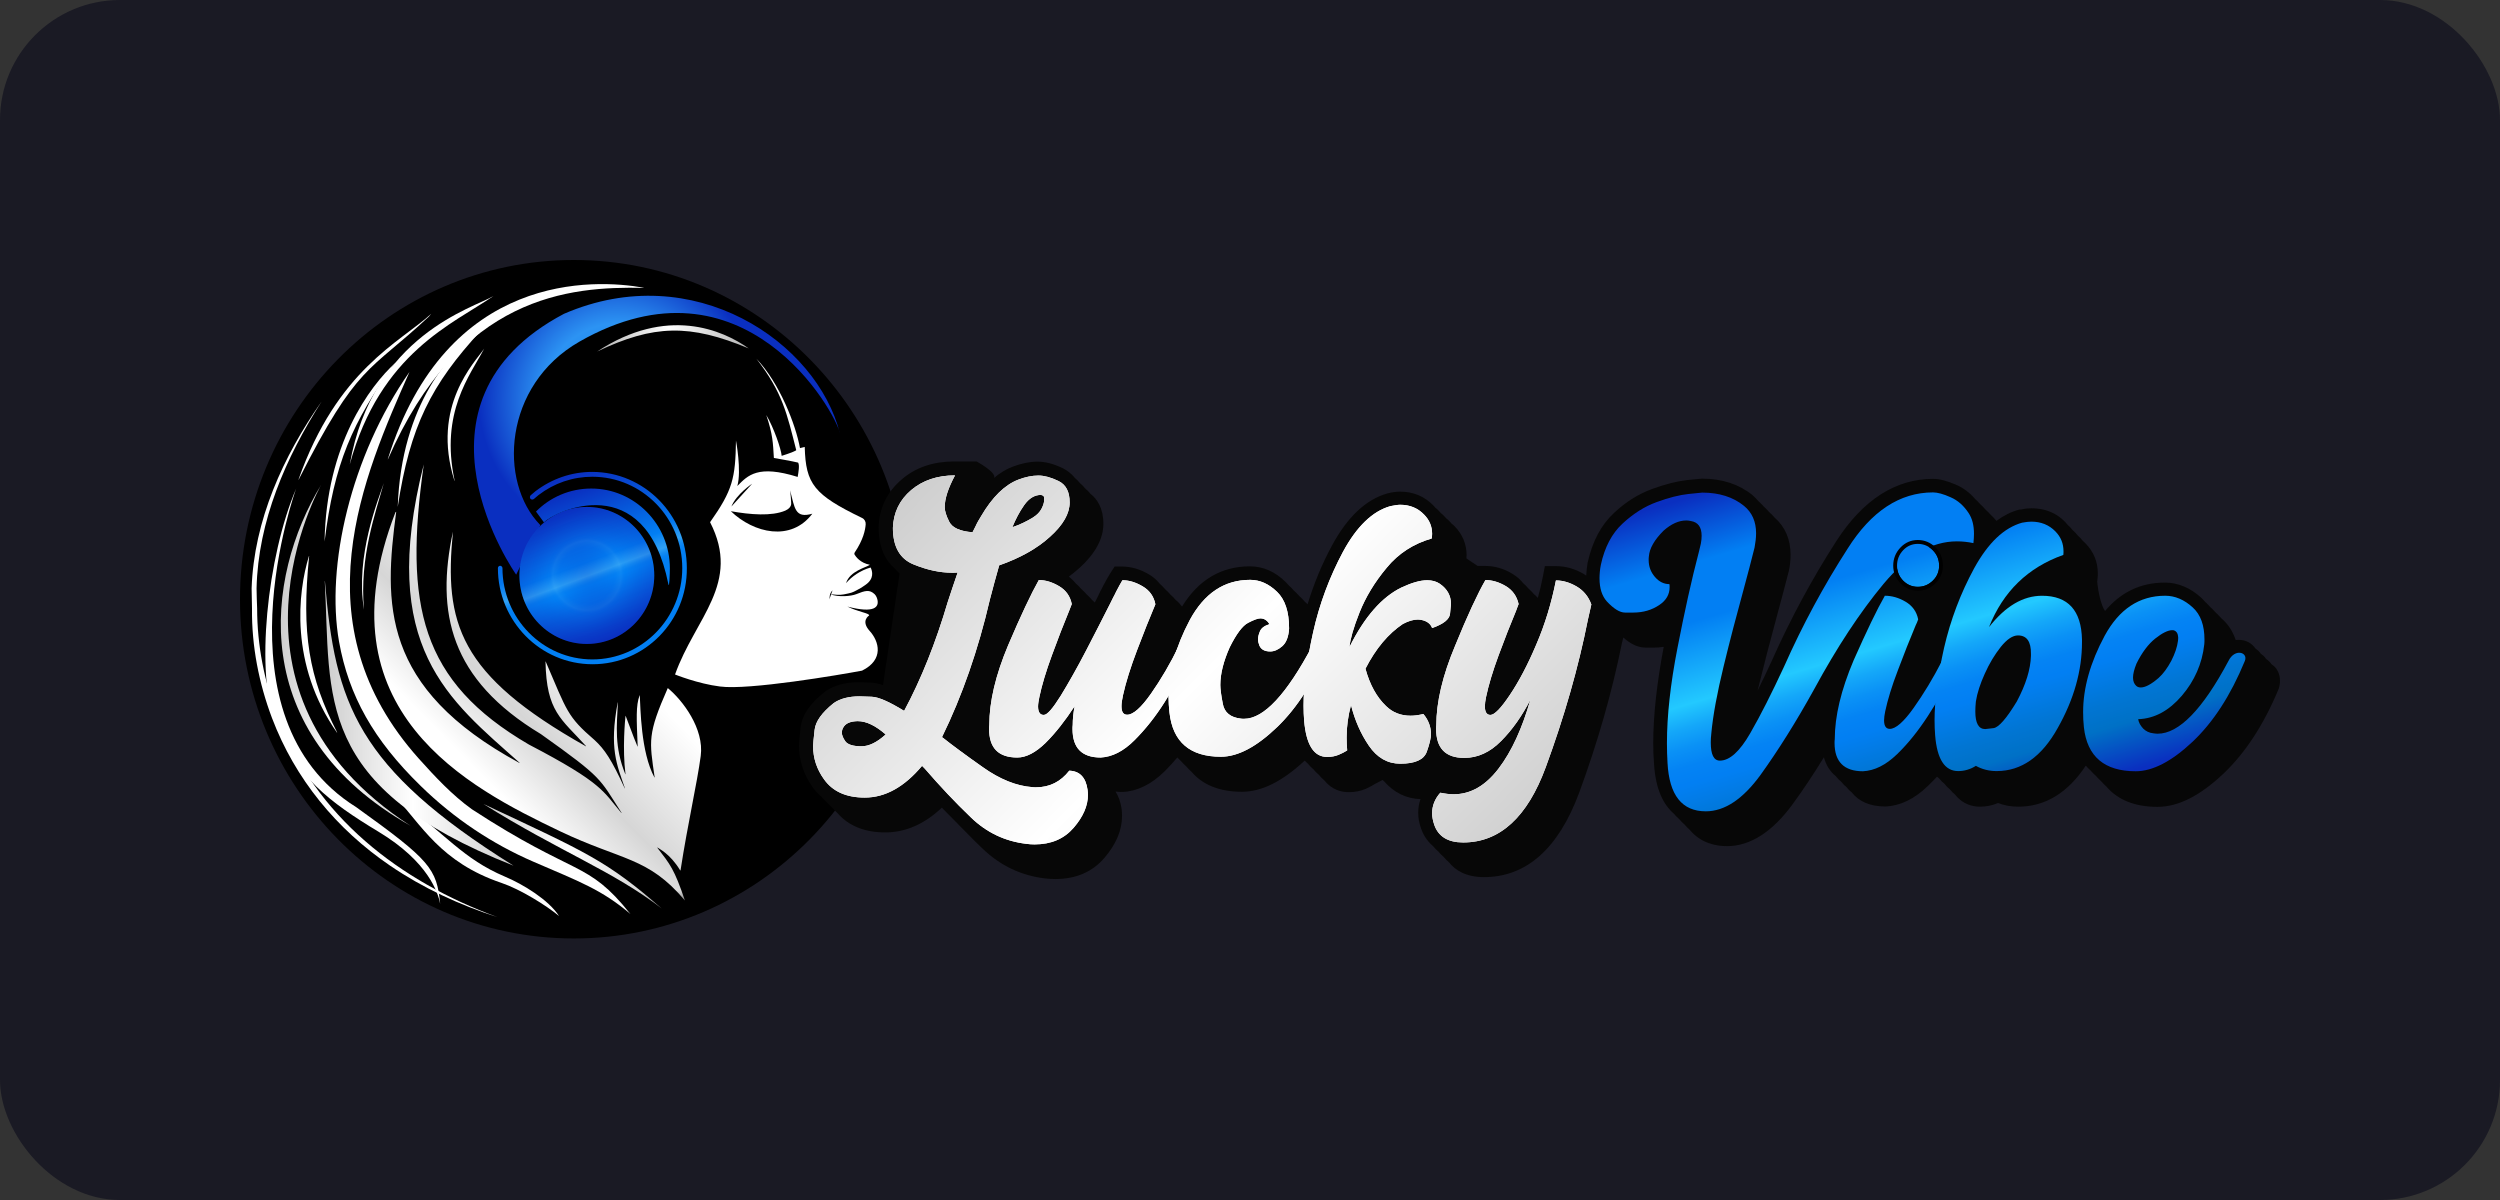 <svg width="125" height="60" viewBox="0 0 125 60" fill="none" xmlns="http://www.w3.org/2000/svg">
<rect x="0" y="0" width="125" height="60" fill="#333333" stroke="none"/>
<rect width="125" height="60" rx="6" fill="#1A1A24"/>
<path d="M28.694 46.923C37.914 46.923 45.389 39.329 45.389 29.962C45.389 20.594 37.914 13 28.694 13C19.474 13 12 20.594 12 29.962C12 39.329 19.474 46.923 28.694 46.923Z" fill="black"/>
<mask id="mask0_1817_7974" style="mask-type:luminance" maskUnits="userSpaceOnUse" x="12" y="13" width="33" height="34">
<path d="M28.551 46.274C37.577 46.274 44.893 38.841 44.893 29.671C44.893 20.501 37.577 13.067 28.551 13.067C19.526 13.067 12.21 20.501 12.21 29.671C12.21 38.841 19.526 46.274 28.551 46.274Z" fill="white"/>
</mask>
<g mask="url(#mask0_1817_7974)">
<path d="M19.809 25.598C19.199 30.175 19.028 34.383 25.97 38.147C25.98 38.147 25.98 38.138 25.98 38.138C22.466 35.003 18.875 32.371 21.189 23.218C20.19 30.281 21.037 34.074 26.446 37.228C30.16 39.163 30.16 39.579 31.065 40.644C31.075 40.653 31.084 40.644 31.075 40.634C29.951 38.902 30.189 38.941 27.046 36.706C22.504 33.968 21.78 30.639 22.647 26.585C22.199 31.152 22.923 33.735 29.294 37.315C29.303 37.315 29.303 37.306 29.303 37.306C28.056 35.932 27.323 35.583 27.275 33.077C27.275 33.068 27.284 33.068 27.284 33.077C28.36 35.574 28.351 35.816 29.732 37.006C30.227 37.46 30.579 37.983 31.236 39.415C31.236 39.425 31.246 39.415 31.246 39.415C30.837 38.215 30.456 37.422 30.884 35.129C30.884 35.119 30.894 35.119 30.894 35.129C30.837 36.299 30.713 37.354 31.265 38.709C31.265 38.718 31.275 38.709 31.275 38.709C31.113 37.441 31.256 35.97 31.275 35.796C31.275 35.786 31.284 35.796 31.284 35.796C31.656 36.803 31.827 37.218 31.875 37.325C31.875 37.335 31.884 37.325 31.884 37.325C31.827 35.922 31.789 35.293 31.979 34.77C31.979 34.761 31.989 34.77 31.989 34.77C32.027 35.39 32.036 37.605 32.722 38.873C32.722 38.883 32.732 38.873 32.732 38.863C32.465 37.025 32.37 36.715 33.389 34.403C34.132 35.013 35.217 36.435 35.036 37.799C34.855 39.163 34.389 41.166 34.027 43.517C34.027 43.527 34.017 43.527 34.008 43.517C33.494 42.666 32.932 42.434 32.875 42.376C32.875 42.376 32.865 42.376 32.865 42.385C33.513 43.227 33.713 43.45 34.246 45.027C32.408 42.84 31.103 43.043 27.98 41.553C23.475 39.396 15.923 35.564 19.771 25.617C19.799 25.588 19.809 25.588 19.809 25.598Z" fill="url(#paint0_linear_1817_7974)"/>
</g>
<mask id="mask1_1817_7974" style="mask-type:luminance" maskUnits="userSpaceOnUse" x="12" y="13" width="33" height="34">
<path d="M28.551 46.274C37.577 46.274 44.893 38.841 44.893 29.671C44.893 20.501 37.577 13.067 28.551 13.067C19.526 13.067 12.21 20.501 12.21 29.671C12.21 38.841 19.526 46.274 28.551 46.274Z" fill="white"/>
</mask>
<g mask="url(#mask1_1817_7974)">
<path d="M20.476 18.593C18.181 23.779 14.886 31.181 20.952 37.944C21.761 38.844 22.609 39.754 23.59 40.46C28.856 43.895 29.342 42.975 31.523 45.704C30.085 44.475 28.942 44.069 26.685 43.092C24.599 42.192 22.695 40.915 21.057 39.318C21.047 39.309 21.038 39.299 21.028 39.289C18.676 36.996 17.438 34.79 16.952 32.081C16.285 28.307 17.533 22.811 20.476 18.593Z" fill="white"/>
</g>
<mask id="mask2_1817_7974" style="mask-type:luminance" maskUnits="userSpaceOnUse" x="12" y="13" width="33" height="34">
<path d="M28.551 46.274C37.577 46.274 44.893 38.841 44.893 29.671C44.893 20.501 37.577 13.067 28.551 13.067C19.526 13.067 12.21 20.501 12.21 29.671C12.21 38.841 19.526 46.274 28.551 46.274Z" fill="white"/>
</mask>
<g mask="url(#mask2_1817_7974)">
<path d="M33.094 45.433C30.322 43.023 29.361 42.636 24.17 40.198C27.989 42.588 30.665 43.546 33.094 45.433Z" fill="url(#paint1_linear_1817_7974)"/>
</g>
<path d="M16.056 24.243C16.056 24.243 10.181 34.606 20.532 41.292C12.285 36.628 13.247 28.878 16.056 24.243Z" fill="url(#paint2_linear_1817_7974)"/>
<path d="M32.179 14.384C29.751 13.948 22.323 13.552 19.39 22.957C19.39 22.966 19.399 22.966 19.399 22.957C22.97 14.761 28.465 14.316 32.179 14.394C32.189 14.403 32.189 14.394 32.179 14.384Z" fill="white"/>
<path d="M17.486 23.227C19.01 17.625 22.676 16.183 24.676 14.8C23.676 15.4 18.629 16.745 17.486 23.227Z" fill="white"/>
<path d="M24.209 17.431C23.752 18.108 21.542 20.295 22.723 24.04H22.733C21.99 20.605 23.514 18.757 24.209 17.431C24.218 17.431 24.218 17.421 24.209 17.431Z" fill="white"/>
<path d="M19.19 24.156C18.933 24.94 17.752 27.775 18.2 30.484C17.962 27.852 18.79 25.608 19.19 24.156Z" fill="white"/>
<path d="M15.447 27.804C14.895 29.594 14.467 33.222 16.847 36.628C16.847 36.638 16.857 36.628 16.857 36.619C15.438 33.861 15.067 31.674 15.457 27.804C15.457 27.804 15.447 27.794 15.447 27.804Z" fill="white"/>
<path d="M25.075 44.146C26.018 44.465 27.313 45.269 27.951 45.801C27.437 44.998 26.161 44.214 25.237 43.827C23.151 42.937 22.361 41.785 19.723 39.792C21.066 41.234 22.018 43.111 25.075 44.146Z" fill="white"/>
<path d="M16.229 27.078C16.705 23.208 17.6 21.108 19.762 18.148C18.485 19.308 16.305 22.25 16.229 27.078Z" fill="white"/>
<path d="M19.886 25.346C20.505 21.301 21.552 19.24 24.047 16.531C22.581 17.499 20.067 20.179 19.886 25.346Z" fill="white"/>
<path d="M21.561 15.69C19.99 17.122 16.866 18.477 14.923 23.982C14.923 23.992 14.933 23.982 14.933 23.982C17.885 18.148 18.437 18.641 21.437 15.835C21.447 15.825 21.571 15.68 21.561 15.69Z" fill="white"/>
<path d="M37.437 17.422C36.132 16.493 33.342 15.284 29.856 17.577C32.694 16.222 34.494 16.193 37.437 17.422Z" fill="url(#paint3_linear_1817_7974)"/>
<path d="M25.675 43.284C17.838 38.388 16.752 35.166 16.247 29.061C16.247 29.051 16.238 29.051 16.238 29.061C16.552 34.895 15.657 39.317 25.675 43.284Z" fill="url(#paint4_linear_1817_7974)"/>
<path d="M25.809 28.733C25.809 28.733 19.733 20.16 28.199 15.69C34.684 12.884 40.856 17.112 41.998 21.679C41.808 20.625 37.189 12.391 28.971 17.083C25.161 19.26 24.904 24.108 27.018 26.256" fill="url(#paint5_radial_1817_7974)"/>
<path d="M29.342 32.197C31.204 32.197 32.713 30.664 32.713 28.772C32.713 26.88 31.204 25.347 29.342 25.347C27.48 25.347 25.971 26.88 25.971 28.772C25.971 30.664 27.48 32.197 29.342 32.197Z" fill="url(#paint6_linear_1817_7974)"/>
<path opacity="0.2" d="M29.342 32.197C31.204 32.197 32.713 30.664 32.713 28.772C32.713 26.88 31.204 25.347 29.342 25.347C27.48 25.347 25.971 26.88 25.971 28.772C25.971 30.664 27.48 32.197 29.342 32.197Z" fill="url(#paint7_radial_1817_7974)"/>
<path d="M33.418 29.206C33.466 29.458 33.494 28.694 33.494 28.423C33.494 26.217 31.732 24.427 29.561 24.427C28.485 24.427 27.504 24.862 26.799 25.578L27.199 26.12C27.733 25.559 32.256 23.382 33.418 29.206Z" fill="url(#paint8_linear_1817_7974)"/>
<path d="M29.628 33.212C27.018 33.212 24.895 31.055 24.895 28.404C24.895 28.336 24.952 28.288 25.009 28.288C25.066 28.288 25.123 28.346 25.123 28.404C25.123 30.919 27.142 32.971 29.618 32.971C32.094 32.971 34.113 30.919 34.113 28.404C34.113 25.888 32.094 23.837 29.618 23.837C28.637 23.837 27.704 24.156 26.923 24.756C26.847 24.814 26.771 24.882 26.694 24.949C26.647 24.988 26.571 24.988 26.523 24.94C26.485 24.891 26.485 24.814 26.532 24.765C26.609 24.698 26.694 24.63 26.771 24.562C27.599 23.933 28.58 23.595 29.609 23.595C32.218 23.595 34.342 25.753 34.342 28.404C34.361 31.064 32.237 33.212 29.628 33.212Z" fill="url(#paint9_linear_1817_7974)"/>
<path d="M14.809 24.427C14.809 24.427 10.628 35.883 17.818 40.363C21.513 43.014 21.837 43.43 22.009 45.191C21.904 44.639 21.418 43.091 18.933 41.591C16.399 40.063 14.885 38.863 13.809 36.299C12.733 33.735 13.361 27.803 14.809 24.427Z" fill="white"/>
<path d="M16.076 20.082C14.295 22.869 12.904 26.052 12.828 29.419C12.828 29.7 12.847 30.135 12.857 30.425C12.857 32.264 13.219 34.083 13.866 35.795C15.771 40.846 19.99 44.068 24.875 45.858C22.98 45.248 21.151 44.407 19.494 43.275C16.828 41.456 14.761 38.959 13.6 35.902C12.943 34.16 12.581 32.303 12.6 30.435C12.6 30.145 12.581 29.709 12.581 29.419C12.695 26.023 14.161 22.811 16.076 20.082Z" fill="white"/>
<path d="M37.818 17.935C38.98 19.144 39.789 21.244 39.999 22.405L40.237 22.347C40.284 24.204 40.703 24.737 43.103 25.898C43.227 25.956 43.294 26.081 43.284 26.217C43.265 26.488 43.17 26.981 42.732 27.63C42.713 27.659 42.713 27.707 42.732 27.736C42.789 27.833 43.018 28.152 43.494 28.239C43.332 28.365 42.484 28.549 42.303 29.158C42.58 28.829 43.018 28.52 43.532 28.375C43.627 28.568 43.713 28.936 43.284 29.236C43.141 29.342 43.018 29.42 42.827 29.516C42.608 29.633 42.58 29.642 42.189 29.72C42.075 29.739 41.961 29.749 41.846 29.739C41.761 29.729 41.665 29.729 41.503 29.71C41.941 29.874 42.56 29.807 42.808 29.71C43.265 29.526 43.475 29.468 43.732 29.71C43.818 29.797 43.865 29.923 43.884 30.049C43.913 30.31 43.779 30.697 42.37 30.329C42.913 30.6 43.484 30.658 43.456 30.774C43.456 30.774 43.018 31.035 43.484 31.548C43.951 32.061 44.218 32.98 43.103 33.532C41.97 33.745 37.428 34.519 35.999 34.325C34.904 34.19 33.752 33.725 33.752 33.725C34.761 30.89 37.075 29.168 35.504 26.11C36.637 24.504 36.77 23.914 36.799 22.027C36.799 22.027 37.085 23.537 36.866 24.301C37.399 23.759 37.894 23.227 39.884 23.846C39.923 23.614 39.989 23.247 39.904 23.13C39.646 23.063 38.694 22.898 38.694 22.898C38.646 22.134 38.646 21.747 38.313 20.75C38.694 21.389 39.056 22.453 39.084 22.792C39.427 22.685 39.865 22.531 39.808 22.492C39.351 20.702 39.132 19.618 37.818 17.935Z" fill="white"/>
<path d="M39.503 24.515C39.503 24.515 39.541 24.757 39.56 25.163C39.569 25.337 39.417 25.463 39.265 25.531C38.579 25.821 37.512 25.734 36.541 25.56C37.693 26.663 39.55 27.098 40.617 25.685C39.741 25.937 39.741 25.405 39.503 24.515Z" fill="black"/>
<path d="M36.57 25.326L37.608 24.185C37.608 24.185 36.817 24.707 36.57 25.326Z" fill="black"/>
<path d="M41.475 29.971C41.484 29.904 41.57 29.681 41.627 29.517C41.456 29.681 41.484 29.894 41.475 29.971Z" fill="black"/>
<path d="M113.841 33.474C113.775 33.367 113.68 33.28 113.575 33.212C113.508 33.106 113.413 33.019 113.308 32.951C113.242 32.845 113.147 32.758 113.042 32.69C112.975 32.584 112.879 32.496 112.775 32.429C112.594 32.158 112.29 31.993 111.946 31.993C111.889 31.993 111.842 31.993 111.785 32.003C111.651 31.597 111.442 31.258 111.137 30.977C111.118 30.958 111.099 30.939 111.071 30.919C111.003 30.842 110.937 30.774 110.871 30.706C110.851 30.687 110.832 30.668 110.804 30.648C110.737 30.571 110.67 30.503 110.604 30.436C110.585 30.416 110.566 30.397 110.537 30.377C110.47 30.3 110.404 30.232 110.337 30.165C110.318 30.145 110.299 30.126 110.27 30.107C110.204 30.029 110.137 29.961 110.07 29.894C109.518 29.39 108.899 29.129 108.242 29.129C107.032 29.129 106.032 29.613 105.252 30.552C105.042 30.252 104.899 29.536 104.861 29.081L104.88 28.897C104.89 28.82 104.89 28.733 104.89 28.655C104.89 28.094 104.68 27.581 104.28 27.175C104.233 27.126 104.194 27.088 104.147 27.049C104.109 27.001 104.062 26.952 104.023 26.904C103.976 26.855 103.937 26.817 103.89 26.778C103.851 26.73 103.805 26.681 103.766 26.633C103.719 26.584 103.68 26.546 103.633 26.507C103.594 26.459 103.547 26.41 103.509 26.362C103.462 26.314 103.423 26.275 103.376 26.236C103.337 26.188 103.29 26.14 103.252 26.091C102.804 25.636 102.243 25.414 101.576 25.414C101.404 25.414 101.233 25.433 101.081 25.472H101.042L100.956 25.482C100.556 25.588 100.176 25.781 99.823 26.043C99.737 25.936 99.642 25.84 99.548 25.752C99.462 25.656 99.376 25.569 99.28 25.482C99.195 25.385 99.109 25.298 99.014 25.211C98.928 25.114 98.843 25.027 98.748 24.94C98.481 24.63 98.157 24.388 97.795 24.233C97.347 24.04 96.976 23.943 96.662 23.943C94.776 23.943 93.148 24.988 91.814 27.059C90.595 28.955 89.51 30.968 88.586 33.048C88.348 33.57 88.11 34.064 87.881 34.528C88.196 33.251 88.519 31.993 88.853 30.774C89.072 29.971 89.262 29.245 89.424 28.616L89.434 28.587C89.5 28.287 89.529 27.997 89.529 27.736C89.529 26.971 89.253 26.333 88.729 25.878C88.653 25.781 88.557 25.694 88.462 25.607C88.386 25.511 88.291 25.423 88.196 25.336C88.119 25.24 88.024 25.153 87.929 25.066C87.834 24.959 87.738 24.853 87.624 24.756C86.957 24.214 86.11 23.933 85.11 23.933H85.081L84.367 24.001C83.862 24.059 83.272 24.204 82.615 24.446C81.92 24.698 81.272 25.104 80.682 25.665C80.053 26.256 79.625 27.068 79.396 28.075L79.386 28.104C79.348 28.346 79.32 28.568 79.31 28.781C79.272 28.752 79.234 28.733 79.196 28.703C78.749 28.442 78.282 28.307 77.815 28.307H77.244L77.139 28.849C77.072 29.207 76.987 29.555 76.891 29.894C76.834 29.826 76.758 29.758 76.691 29.7C76.615 29.603 76.52 29.516 76.425 29.429C76.349 29.332 76.253 29.245 76.158 29.158C76.015 28.974 75.834 28.82 75.625 28.694C75.187 28.423 74.72 28.297 74.263 28.297H73.882L73.32 27.92C73.32 27.862 73.33 27.804 73.33 27.755C73.33 27.213 73.12 26.71 72.739 26.323C72.692 26.275 72.635 26.217 72.577 26.178C72.539 26.14 72.511 26.101 72.473 26.062C72.425 26.014 72.368 25.956 72.311 25.917C72.273 25.878 72.244 25.84 72.206 25.801C72.158 25.752 72.101 25.694 72.044 25.656C72.006 25.617 71.977 25.578 71.939 25.54C71.892 25.491 71.835 25.433 71.777 25.394C71.739 25.356 71.711 25.317 71.673 25.278C71.225 24.814 70.663 24.582 69.996 24.582C69.806 24.582 69.606 24.611 69.377 24.669C68.301 24.969 67.368 25.849 66.597 27.281C66.092 28.21 65.692 29.197 65.378 30.213C65.368 30.203 65.368 30.203 65.359 30.194C65.321 30.155 65.273 30.116 65.235 30.078C65.187 30.019 65.14 29.971 65.092 29.923C65.054 29.884 65.006 29.845 64.968 29.806C64.921 29.748 64.873 29.7 64.826 29.652C64.787 29.613 64.74 29.574 64.702 29.536C64.654 29.477 64.606 29.429 64.559 29.381C64.521 29.342 64.473 29.303 64.435 29.265C64.387 29.207 64.34 29.158 64.292 29.11C63.759 28.578 63.149 28.317 62.492 28.317C61.064 28.317 59.921 28.994 59.102 30.329C59.016 30.213 58.911 30.097 58.788 30C58.712 29.903 58.616 29.816 58.521 29.729C58.445 29.632 58.35 29.545 58.254 29.458C58.178 29.361 58.083 29.274 57.988 29.187C57.845 29.003 57.664 28.849 57.454 28.723C57.016 28.462 56.55 28.326 56.093 28.326H55.731L55.531 28.636C55.426 28.8 55.312 29.003 55.178 29.255L55.169 29.274C55.121 29.361 55.083 29.458 55.026 29.545L55.017 29.565L55.007 29.584C54.978 29.652 54.94 29.729 54.902 29.806C54.845 29.913 54.797 30.019 54.74 30.126C54.693 30.078 54.645 30.039 54.597 29.99C54.521 29.894 54.426 29.806 54.331 29.719C54.255 29.623 54.159 29.536 54.064 29.448C53.988 29.352 53.893 29.265 53.797 29.178C53.693 29.052 53.578 28.936 53.445 28.829C53.626 28.694 53.807 28.549 53.969 28.404C54.769 27.678 55.169 26.933 55.169 26.188C55.169 25.394 54.845 24.94 54.531 24.698C54.445 24.591 54.359 24.504 54.264 24.427C54.178 24.32 54.093 24.233 53.998 24.156C53.912 24.049 53.826 23.962 53.731 23.885C53.54 23.643 53.321 23.508 53.16 23.421C52.683 23.188 52.264 23.082 51.874 23.082C51.483 23.082 51.074 23.169 50.636 23.334C50.303 23.459 49.988 23.653 49.693 23.904L49.703 23.895C49.845 23.624 48.826 23.072 48.826 23.072H47.712C46.665 23.072 45.779 23.372 45.084 23.972C44.36 24.591 43.969 25.385 43.931 26.343V26.352V26.362C43.931 27.426 44.303 28.065 44.76 28.442C44.827 28.529 44.903 28.607 44.979 28.674L44.15 34.257C43.931 34.18 43.731 34.141 43.56 34.132C43.093 34.112 42.979 34.112 42.931 34.112C42.255 34.112 41.694 34.267 41.255 34.577L41.246 34.586L41.236 34.596C40.493 35.176 40.093 35.767 40.027 36.396C39.96 36.996 39.951 37.189 39.951 37.286C39.951 38.021 40.179 38.718 40.617 39.337C40.741 39.521 40.894 39.685 41.055 39.821C41.141 39.918 41.227 40.005 41.322 40.092C41.408 40.189 41.493 40.276 41.589 40.363C41.674 40.459 41.76 40.547 41.855 40.634C42.417 41.292 43.227 41.621 44.265 41.621C45.274 41.621 46.227 41.205 47.093 40.382C47.255 40.556 47.426 40.721 47.588 40.885C47.674 40.972 47.769 41.069 47.855 41.156C47.941 41.243 48.026 41.34 48.122 41.427C48.207 41.514 48.303 41.611 48.388 41.698C48.636 41.95 48.883 42.201 49.131 42.433C50.017 43.285 51.074 43.788 52.274 43.923C52.445 43.943 52.607 43.952 52.769 43.952C53.797 43.952 54.626 43.594 55.226 42.888C55.807 42.211 56.102 41.505 56.102 40.798C56.102 40.692 56.093 40.576 56.083 40.459C56.035 40.111 55.931 39.821 55.778 39.579C55.883 39.589 55.988 39.598 56.102 39.598H56.112H56.121C56.855 39.569 57.569 39.221 58.245 38.553C58.454 38.34 58.664 38.118 58.864 37.876C58.921 37.934 58.978 37.992 59.045 38.05C59.13 38.147 59.216 38.234 59.312 38.321C59.397 38.418 59.483 38.505 59.578 38.592C60.14 39.25 60.988 39.589 62.092 39.589C63.083 39.589 64.111 39.076 65.235 38.031C65.292 38.089 65.349 38.147 65.406 38.195C65.492 38.302 65.578 38.389 65.673 38.466C65.759 38.573 65.844 38.66 65.94 38.737C66.025 38.844 66.111 38.931 66.206 39.008C66.597 39.502 67.082 39.608 67.435 39.608C67.749 39.608 68.035 39.55 68.282 39.444C68.473 39.356 68.625 39.279 68.758 39.192L68.778 39.182L69.13 38.998C69.159 39.018 69.178 39.047 69.206 39.066C69.692 39.627 70.32 39.937 71.025 39.956C70.949 40.169 70.911 40.392 70.911 40.634C70.911 40.895 70.958 41.156 71.054 41.427C71.139 41.679 71.32 42.027 71.654 42.307C71.73 42.404 71.816 42.491 71.92 42.578C71.996 42.675 72.082 42.762 72.187 42.849C72.263 42.946 72.349 43.033 72.454 43.12C72.758 43.507 73.292 43.856 74.196 43.856C76.32 43.856 77.92 42.433 78.958 39.637C79.891 37.102 80.606 34.586 81.091 32.177C81.12 32.08 81.139 31.974 81.167 31.877C81.548 32.216 81.91 32.38 82.282 32.38C82.548 32.38 82.691 32.38 82.701 32.38C82.862 32.38 83.024 32.371 83.186 32.342C82.843 34.151 82.662 35.776 82.662 37.15C82.662 37.499 82.672 37.847 82.701 38.176C82.777 39.492 83.186 40.247 83.691 40.682C83.777 40.779 83.862 40.876 83.958 40.953C84.043 41.05 84.129 41.147 84.224 41.224C84.31 41.321 84.396 41.417 84.491 41.495C85.053 42.172 85.815 42.307 86.348 42.307C87.51 42.307 88.615 41.601 89.633 40.208C90.148 39.502 90.672 38.718 91.195 37.866C91.3 38.253 91.5 38.573 91.786 38.805C91.862 38.902 91.948 38.998 92.052 39.076C92.129 39.173 92.214 39.269 92.319 39.347C92.395 39.444 92.481 39.54 92.586 39.618C92.938 40.072 93.51 40.324 94.252 40.324H94.262H94.271C95.014 40.295 95.728 39.947 96.404 39.289C96.557 39.144 96.7 38.989 96.852 38.834C96.881 38.863 96.919 38.892 96.957 38.921C97.043 39.028 97.128 39.114 97.224 39.192C97.309 39.298 97.395 39.386 97.49 39.463C97.576 39.569 97.661 39.656 97.757 39.734C98.147 40.227 98.643 40.334 98.995 40.334C99.309 40.334 99.614 40.276 99.9 40.15C100.214 40.276 100.556 40.334 100.919 40.334C102.261 40.334 103.394 39.637 104.29 38.282C104.366 38.37 104.442 38.447 104.528 38.524C104.613 38.621 104.699 38.708 104.795 38.795C104.88 38.892 104.966 38.979 105.061 39.066C105.147 39.163 105.233 39.25 105.328 39.337C105.89 39.995 106.747 40.343 107.871 40.343C108.908 40.343 109.984 39.802 111.166 38.689C112.27 37.644 113.204 36.212 113.946 34.412C114.041 34.074 114.013 33.745 113.841 33.474Z" fill="#070707"/>
<path d="M47.75 23.769C47.407 24.407 47.236 24.939 47.236 25.355C47.236 25.549 47.312 25.791 47.464 26.091C47.617 26.391 48.007 26.565 48.626 26.613L48.769 26.333C48.855 26.139 48.96 25.965 49.055 25.81C49.617 24.852 50.236 24.243 50.921 23.981C51.274 23.846 51.607 23.778 51.921 23.778C52.207 23.778 52.54 23.865 52.921 24.049C53.302 24.233 53.483 24.591 53.483 25.123C53.483 25.675 53.159 26.246 52.502 26.836C51.855 27.426 51.007 27.9 49.959 28.268C49.807 28.81 49.645 29.381 49.493 29.98C48.912 32.486 48.112 34.789 47.093 36.87H47.122C47.607 37.257 48.274 37.75 49.141 38.36C49.998 38.969 50.826 39.298 51.607 39.356C51.674 39.366 51.731 39.366 51.797 39.366C52.483 39.366 53.035 39.085 53.464 38.534C53.988 38.553 54.293 38.872 54.378 39.492C54.388 39.579 54.397 39.656 54.397 39.743C54.397 40.285 54.159 40.837 53.683 41.388C53.207 41.94 52.559 42.22 51.731 42.22C51.588 42.22 51.455 42.211 51.312 42.191C50.255 42.065 49.331 41.63 48.55 40.875C47.76 40.12 46.998 39.308 46.245 38.437C46.198 38.389 46.15 38.34 46.103 38.292C45.217 39.346 44.265 39.879 43.236 39.879C42.303 39.879 41.627 39.569 41.198 38.959C40.836 38.456 40.655 37.905 40.655 37.305C40.655 37.189 40.684 36.918 40.731 36.492C40.779 36.066 41.103 35.621 41.684 35.157C41.998 34.934 42.436 34.818 42.979 34.818C43.036 34.818 43.236 34.828 43.579 34.838C43.922 34.847 44.465 35.089 45.207 35.544C46.065 33.947 46.788 32.128 47.388 30.096C47.55 29.593 47.722 29.1 47.883 28.626C47.788 28.636 47.693 28.636 47.598 28.636C46.998 28.636 46.36 28.5 45.674 28.219C44.988 27.939 44.645 27.329 44.645 26.391C44.674 25.626 44.979 24.997 45.56 24.504C46.131 24.02 46.864 23.769 47.75 23.769ZM42.884 36.057C42.522 36.066 42.284 36.163 42.169 36.366C42.112 36.453 42.093 36.55 42.093 36.637C42.093 36.753 42.15 36.898 42.265 37.063C42.379 37.227 42.655 37.315 43.074 37.315C43.446 37.315 43.846 37.121 44.284 36.724C43.788 36.289 43.322 36.057 42.884 36.057ZM52.045 24.746C51.721 24.746 51.445 24.92 51.207 25.259C50.969 25.597 50.779 25.965 50.617 26.362C50.988 26.236 51.331 26.071 51.645 25.878C51.845 25.752 51.988 25.607 52.074 25.442C52.159 25.278 52.207 25.133 52.207 25.007C52.207 24.997 52.207 24.959 52.207 24.891C52.207 24.804 52.15 24.765 52.045 24.746Z" fill="white"/>
<path d="M51.941 29.003C52.283 29.003 52.617 29.109 52.96 29.312C53.302 29.516 53.512 29.816 53.588 30.203C53.55 30.309 53.502 30.416 53.464 30.522C53.179 31.209 52.893 31.954 52.598 32.757C52.303 33.56 52.093 34.257 51.969 34.847C51.931 35.031 51.903 35.195 51.903 35.321C51.903 35.602 51.998 35.747 52.188 35.747C52.36 35.747 52.636 35.428 53.036 34.789C53.426 34.15 53.855 33.396 54.302 32.535C54.75 31.673 55.159 30.87 55.531 30.135C55.569 30.048 55.617 29.97 55.655 29.883C55.712 29.787 55.76 29.68 55.807 29.584C55.931 29.341 56.036 29.158 56.121 29.012C56.464 29.012 56.797 29.119 57.14 29.322C57.483 29.525 57.693 29.825 57.769 30.212C57.483 30.89 57.178 31.654 56.855 32.505C56.531 33.357 56.293 34.112 56.15 34.76C56.102 34.983 56.074 35.166 56.074 35.311C56.074 35.602 56.169 35.737 56.359 35.737C56.655 35.737 57.055 35.389 57.55 34.682C58.045 33.976 58.512 33.183 58.94 32.302H59.75L59.331 33.154C59.054 33.725 58.693 34.373 58.236 35.099C57.778 35.824 57.274 36.463 56.721 37.014C56.169 37.566 55.607 37.846 55.036 37.876C54.093 37.876 53.626 37.401 53.626 36.444C53.626 36.386 53.626 36.318 53.636 36.25C53.636 35.96 53.664 35.65 53.731 35.311C53.255 36.037 52.779 36.647 52.283 37.14C51.788 37.624 51.312 37.876 50.864 37.876C49.922 37.876 49.455 37.401 49.455 36.444C49.455 36.386 49.455 36.318 49.465 36.25C49.465 35.089 49.779 33.754 50.407 32.264C51.045 30.764 51.56 29.68 51.941 29.003Z" fill="white"/>
<path d="M62.511 28.993C62.997 28.993 63.445 29.196 63.854 29.593C64.254 29.98 64.454 30.59 64.454 31.412V31.441C64.425 31.848 64.311 32.138 64.111 32.312C63.911 32.486 63.711 32.573 63.511 32.573C63.235 32.573 63.054 32.476 62.968 32.273C62.93 32.176 62.902 32.07 62.902 31.964C62.902 31.857 62.93 31.722 62.997 31.567C63.064 31.402 63.226 31.286 63.473 31.209C63.359 31.015 63.206 30.919 63.016 30.919C62.892 30.919 62.683 30.996 62.407 31.141C62.121 31.286 61.816 31.702 61.483 32.37C61.178 33.057 61.016 33.686 61.016 34.247C61.016 34.431 61.054 34.75 61.14 35.186C61.216 35.621 61.521 35.873 62.045 35.931C62.102 35.94 62.149 35.94 62.207 35.94C63.187 35.94 64.33 34.721 65.625 32.273H66.435C65.74 34.005 64.882 35.37 63.854 36.356C62.826 37.343 61.892 37.837 61.045 37.837C59.502 37.837 58.635 37.102 58.473 35.621C58.445 35.36 58.426 35.099 58.426 34.837C58.426 33.628 58.778 32.341 59.492 30.996C60.216 29.661 61.216 28.993 62.511 28.993Z" fill="white"/>
<path d="M70.007 25.239C70.492 25.239 70.892 25.404 71.207 25.733C71.473 26.004 71.606 26.323 71.606 26.691C71.606 26.768 71.597 26.845 71.587 26.923C70.683 27.184 69.921 27.668 69.33 28.393C68.731 29.11 68.283 29.855 67.978 30.619C67.673 31.383 67.511 31.964 67.473 32.351C68.226 30.841 69.092 29.855 70.064 29.38C70.578 29.139 71.007 29.013 71.359 29.013C71.606 29.013 71.816 29.071 71.987 29.187C72.368 29.448 72.549 29.787 72.549 30.203C72.549 30.251 72.53 30.416 72.502 30.687C72.473 30.967 72.178 31.2 71.606 31.403C71.53 31.19 71.349 31.054 71.073 30.996C71.016 30.987 70.949 30.977 70.892 30.977C70.664 30.977 70.416 31.054 70.14 31.2C69.416 31.683 68.788 32.428 68.273 33.435C68.492 34.238 68.835 34.857 69.302 35.302C69.626 35.621 70.035 35.786 70.53 35.786C70.73 35.786 70.94 35.757 71.168 35.699C71.425 36.008 71.549 36.347 71.549 36.705C71.549 36.889 71.483 37.189 71.34 37.585C71.197 37.982 70.759 38.185 70.016 38.185C69.378 38.185 68.854 37.885 68.445 37.286C68.035 36.686 67.74 36.008 67.55 35.254C67.407 35.786 67.331 36.318 67.331 36.87C67.331 37.082 67.34 37.295 67.359 37.518C67.35 37.527 67.34 37.527 67.331 37.537C67.226 37.605 67.092 37.672 66.93 37.74C66.769 37.808 66.578 37.847 66.359 37.847C65.692 37.847 65.312 37.247 65.207 36.037C65.188 35.795 65.178 35.544 65.178 35.283C65.178 34.267 65.34 33.038 65.654 31.625C65.969 30.203 66.473 28.858 67.15 27.59C67.835 26.323 68.626 25.559 69.521 25.307C69.73 25.268 69.883 25.239 70.007 25.239Z" fill="white"/>
<path d="M74.272 29.003C74.615 29.003 74.958 29.109 75.301 29.312C75.634 29.516 75.844 29.816 75.93 30.203C75.891 30.309 75.844 30.416 75.806 30.532C75.52 31.219 75.225 31.964 74.93 32.767C74.634 33.57 74.425 34.266 74.301 34.857C74.263 35.041 74.244 35.195 74.244 35.321C74.244 35.602 74.339 35.747 74.52 35.747C74.72 35.747 75.044 35.418 75.491 34.75C75.939 34.083 76.387 33.241 76.815 32.225C77.253 31.209 77.577 30.135 77.796 29.022C78.148 29.022 78.501 29.129 78.844 29.332C79.186 29.535 79.425 29.835 79.567 30.222C79.51 30.464 79.453 30.715 79.396 30.977C78.92 33.376 78.215 35.834 77.291 38.35C76.368 40.865 74.987 42.123 73.158 42.123C72.396 42.123 71.911 41.823 71.711 41.233C71.644 41.03 71.606 40.846 71.606 40.662C71.606 40.294 71.739 39.946 72.016 39.636C72.254 39.685 72.473 39.714 72.682 39.714C73.53 39.714 74.272 39.288 74.93 38.427C75.587 37.566 76.11 36.414 76.52 34.983C76.101 35.795 75.615 36.492 75.053 37.053C74.501 37.614 73.882 37.895 73.215 37.895C72.272 37.895 71.806 37.411 71.806 36.444C71.806 36.386 71.806 36.327 71.815 36.269C71.815 35.108 72.13 33.773 72.758 32.283C73.377 30.764 73.882 29.68 74.272 29.003Z" fill="white"/>
<path d="M47.75 23.769C47.407 24.407 47.236 24.939 47.236 25.355C47.236 25.549 47.312 25.791 47.464 26.091C47.617 26.391 48.007 26.565 48.626 26.613L48.769 26.333C48.855 26.139 48.96 25.965 49.055 25.81C49.617 24.852 50.236 24.243 50.921 23.981C51.274 23.846 51.607 23.778 51.921 23.778C52.207 23.778 52.54 23.865 52.921 24.049C53.302 24.233 53.483 24.591 53.483 25.123C53.483 25.675 53.159 26.246 52.502 26.836C51.855 27.426 51.007 27.9 49.959 28.268C49.807 28.81 49.645 29.381 49.493 29.98C48.912 32.486 48.112 34.789 47.093 36.87H47.122C47.607 37.257 48.274 37.75 49.141 38.36C49.998 38.969 50.826 39.298 51.607 39.356C51.674 39.366 51.731 39.366 51.797 39.366C52.483 39.366 53.035 39.085 53.464 38.534C53.988 38.553 54.293 38.872 54.378 39.492C54.388 39.579 54.397 39.656 54.397 39.743C54.397 40.285 54.159 40.837 53.683 41.388C53.207 41.94 52.559 42.22 51.731 42.22C51.588 42.22 51.455 42.211 51.312 42.191C50.255 42.065 49.331 41.63 48.55 40.875C47.76 40.12 46.998 39.308 46.245 38.437C46.198 38.389 46.15 38.34 46.103 38.292C45.217 39.346 44.265 39.879 43.236 39.879C42.303 39.879 41.627 39.569 41.198 38.959C40.836 38.456 40.655 37.905 40.655 37.305C40.655 37.189 40.684 36.918 40.731 36.492C40.779 36.066 41.103 35.621 41.684 35.157C41.998 34.934 42.436 34.818 42.979 34.818C43.036 34.818 43.236 34.828 43.579 34.838C43.922 34.847 44.465 35.089 45.207 35.544C46.065 33.947 46.788 32.128 47.388 30.096C47.55 29.593 47.722 29.1 47.883 28.626C47.788 28.636 47.693 28.636 47.598 28.636C46.998 28.636 46.36 28.5 45.674 28.219C44.988 27.939 44.645 27.329 44.645 26.391C44.674 25.626 44.979 24.997 45.56 24.504C46.131 24.02 46.864 23.769 47.75 23.769ZM42.884 36.057C42.522 36.066 42.284 36.163 42.169 36.366C42.112 36.453 42.093 36.55 42.093 36.637C42.093 36.753 42.15 36.898 42.265 37.063C42.379 37.227 42.655 37.315 43.074 37.315C43.446 37.315 43.846 37.121 44.284 36.724C43.788 36.289 43.322 36.057 42.884 36.057ZM52.045 24.746C51.721 24.746 51.445 24.92 51.207 25.259C50.969 25.597 50.779 25.965 50.617 26.362C50.988 26.236 51.331 26.071 51.645 25.878C51.845 25.752 51.988 25.607 52.074 25.442C52.159 25.278 52.207 25.133 52.207 25.007C52.207 24.997 52.207 24.959 52.207 24.891C52.207 24.804 52.15 24.765 52.045 24.746Z" fill="url(#paint10_linear_1817_7974)"/>
<path d="M51.941 29.003C52.283 29.003 52.617 29.109 52.96 29.312C53.302 29.516 53.512 29.816 53.588 30.203C53.55 30.309 53.502 30.416 53.464 30.522C53.179 31.209 52.893 31.954 52.598 32.757C52.303 33.56 52.093 34.257 51.969 34.847C51.931 35.031 51.903 35.195 51.903 35.321C51.903 35.602 51.998 35.747 52.188 35.747C52.36 35.747 52.636 35.428 53.036 34.789C53.426 34.15 53.855 33.396 54.302 32.535C54.75 31.673 55.159 30.87 55.531 30.135C55.569 30.048 55.617 29.97 55.655 29.883C55.712 29.787 55.76 29.68 55.807 29.584C55.931 29.341 56.036 29.158 56.121 29.012C56.464 29.012 56.797 29.119 57.14 29.322C57.483 29.525 57.693 29.825 57.769 30.212C57.483 30.89 57.178 31.654 56.855 32.505C56.531 33.357 56.293 34.112 56.15 34.76C56.102 34.983 56.074 35.166 56.074 35.311C56.074 35.602 56.169 35.737 56.359 35.737C56.655 35.737 57.055 35.389 57.55 34.682C58.045 33.976 58.512 33.183 58.94 32.302H59.75L59.331 33.154C59.054 33.725 58.693 34.373 58.236 35.099C57.778 35.824 57.274 36.463 56.721 37.014C56.169 37.566 55.607 37.846 55.036 37.876C54.093 37.876 53.626 37.401 53.626 36.444C53.626 36.386 53.626 36.318 53.636 36.25C53.636 35.96 53.664 35.65 53.731 35.311C53.255 36.037 52.779 36.647 52.283 37.14C51.788 37.624 51.312 37.876 50.864 37.876C49.922 37.876 49.455 37.401 49.455 36.444C49.455 36.386 49.455 36.318 49.465 36.25C49.465 35.089 49.779 33.754 50.407 32.264C51.045 30.764 51.56 29.68 51.941 29.003Z" fill="url(#paint11_linear_1817_7974)"/>
<path d="M62.511 28.993C62.997 28.993 63.445 29.196 63.854 29.593C64.254 29.98 64.454 30.59 64.454 31.412V31.441C64.425 31.848 64.311 32.138 64.111 32.312C63.911 32.486 63.711 32.573 63.511 32.573C63.235 32.573 63.054 32.476 62.968 32.273C62.93 32.176 62.902 32.07 62.902 31.964C62.902 31.857 62.93 31.722 62.997 31.567C63.064 31.402 63.226 31.286 63.473 31.209C63.359 31.015 63.206 30.919 63.016 30.919C62.892 30.919 62.683 30.996 62.407 31.141C62.121 31.286 61.816 31.702 61.483 32.37C61.178 33.057 61.016 33.686 61.016 34.247C61.016 34.431 61.054 34.75 61.14 35.186C61.216 35.621 61.521 35.873 62.045 35.931C62.102 35.94 62.149 35.94 62.207 35.94C63.187 35.94 64.33 34.721 65.625 32.273H66.435C65.74 34.005 64.882 35.37 63.854 36.356C62.826 37.343 61.892 37.837 61.045 37.837C59.502 37.837 58.635 37.102 58.473 35.621C58.445 35.36 58.426 35.099 58.426 34.837C58.426 33.628 58.778 32.341 59.492 30.996C60.216 29.661 61.216 28.993 62.511 28.993Z" fill="url(#paint12_linear_1817_7974)"/>
<path d="M70.007 25.239C70.492 25.239 70.892 25.404 71.207 25.733C71.473 26.004 71.606 26.323 71.606 26.691C71.606 26.768 71.597 26.845 71.587 26.923C70.683 27.184 69.921 27.668 69.33 28.393C68.731 29.11 68.283 29.855 67.978 30.619C67.673 31.383 67.511 31.964 67.473 32.351C68.226 30.841 69.092 29.855 70.064 29.38C70.578 29.139 71.007 29.013 71.359 29.013C71.606 29.013 71.816 29.071 71.987 29.187C72.368 29.448 72.549 29.787 72.549 30.203C72.549 30.251 72.53 30.416 72.502 30.687C72.473 30.967 72.178 31.2 71.606 31.403C71.53 31.19 71.349 31.054 71.073 30.996C71.016 30.987 70.949 30.977 70.892 30.977C70.664 30.977 70.416 31.054 70.14 31.2C69.416 31.683 68.788 32.428 68.273 33.435C68.492 34.238 68.835 34.857 69.302 35.302C69.626 35.621 70.035 35.786 70.53 35.786C70.73 35.786 70.94 35.757 71.168 35.699C71.425 36.008 71.549 36.347 71.549 36.705C71.549 36.889 71.483 37.189 71.34 37.585C71.197 37.982 70.759 38.185 70.016 38.185C69.378 38.185 68.854 37.885 68.445 37.286C68.035 36.686 67.74 36.008 67.55 35.254C67.407 35.786 67.331 36.318 67.331 36.87C67.331 37.082 67.34 37.295 67.359 37.518C67.35 37.527 67.34 37.527 67.331 37.537C67.226 37.605 67.092 37.672 66.93 37.74C66.769 37.808 66.578 37.847 66.359 37.847C65.692 37.847 65.312 37.247 65.207 36.037C65.188 35.795 65.178 35.544 65.178 35.283C65.178 34.267 65.34 33.038 65.654 31.625C65.969 30.203 66.473 28.858 67.15 27.59C67.835 26.323 68.626 25.559 69.521 25.307C69.73 25.268 69.883 25.239 70.007 25.239Z" fill="url(#paint13_linear_1817_7974)"/>
<path d="M74.272 29.003C74.615 29.003 74.958 29.109 75.301 29.312C75.634 29.516 75.844 29.816 75.93 30.203C75.891 30.309 75.844 30.416 75.806 30.532C75.52 31.219 75.225 31.964 74.93 32.767C74.634 33.57 74.425 34.266 74.301 34.857C74.263 35.041 74.244 35.195 74.244 35.321C74.244 35.602 74.339 35.747 74.52 35.747C74.72 35.747 75.044 35.418 75.491 34.75C75.939 34.083 76.387 33.241 76.815 32.225C77.253 31.209 77.577 30.135 77.796 29.022C78.148 29.022 78.501 29.129 78.844 29.332C79.186 29.535 79.425 29.835 79.567 30.222C79.51 30.464 79.453 30.715 79.396 30.977C78.92 33.376 78.215 35.834 77.291 38.35C76.368 40.865 74.987 42.123 73.158 42.123C72.396 42.123 71.911 41.823 71.711 41.233C71.644 41.03 71.606 40.846 71.606 40.662C71.606 40.294 71.739 39.946 72.016 39.636C72.254 39.685 72.473 39.714 72.682 39.714C73.53 39.714 74.272 39.288 74.93 38.427C75.587 37.566 76.11 36.414 76.52 34.983C76.101 35.795 75.615 36.492 75.053 37.053C74.501 37.614 73.882 37.895 73.215 37.895C72.272 37.895 71.806 37.411 71.806 36.444C71.806 36.386 71.806 36.327 71.815 36.269C71.815 35.108 72.13 33.773 72.758 32.283C73.377 30.764 73.882 29.68 74.272 29.003Z" fill="url(#paint14_linear_1817_7974)"/>
<path d="M96.651 24.62C96.87 24.62 97.165 24.698 97.528 24.862C97.89 25.017 98.194 25.288 98.432 25.655C98.613 25.926 98.699 26.275 98.699 26.691C98.699 26.836 98.689 26.991 98.67 27.155C98.394 27.097 98.118 27.068 97.842 27.068C96.575 27.068 95.356 27.784 94.175 29.197C92.994 30.619 91.842 32.37 90.709 34.46C89.804 36.096 88.909 37.518 88.033 38.737C87.147 39.956 86.233 40.566 85.29 40.566C84.1 40.566 83.462 39.763 83.376 38.147C83.357 37.828 83.347 37.498 83.347 37.16C83.347 35.795 83.519 34.218 83.871 32.409C84.223 30.6 84.576 28.994 84.947 27.581C84.976 27.445 85.014 27.31 85.042 27.184C85.071 27.039 85.081 26.904 85.081 26.788C85.081 26.352 84.9 26.11 84.547 26.052C84.471 26.033 84.395 26.023 84.319 26.023C83.938 26.023 83.557 26.197 83.176 26.536C82.719 26.991 82.471 27.426 82.443 27.823C82.433 27.881 82.433 27.939 82.433 27.997C82.433 28.326 82.538 28.607 82.747 28.848C82.957 29.09 83.195 29.206 83.471 29.206C83.481 29.265 83.481 29.313 83.481 29.361C83.481 29.719 83.309 30.019 82.976 30.242C82.595 30.503 82.157 30.629 81.662 30.629C81.652 30.629 81.509 30.629 81.252 30.629C80.986 30.629 80.681 30.435 80.338 30.067C80.1 29.797 79.976 29.419 79.976 28.916C79.976 28.713 79.995 28.481 80.043 28.239C80.233 27.358 80.595 26.671 81.128 26.178C81.662 25.684 82.224 25.326 82.833 25.104C83.442 24.881 83.976 24.746 84.433 24.698L85.109 24.63C85.957 24.63 86.661 24.852 87.204 25.297C87.604 25.626 87.804 26.081 87.804 26.662C87.804 26.884 87.776 27.116 87.728 27.378C87.576 27.997 87.385 28.713 87.166 29.526C86.823 30.774 86.49 32.041 86.176 33.338C85.861 34.635 85.652 35.747 85.566 36.666C85.547 36.84 85.538 36.986 85.538 37.121C85.538 37.731 85.69 38.031 85.995 38.031C86.48 38.031 86.985 37.576 87.509 36.666C88.033 35.757 88.595 34.644 89.204 33.328C90.118 31.267 91.175 29.303 92.385 27.426C93.566 25.559 94.994 24.62 96.651 24.62Z" fill="url(#paint15_linear_1817_7974)"/>
<path d="M94.242 29.787C94.594 29.787 94.937 29.884 95.28 30.087C95.623 30.291 95.832 30.581 95.909 30.968C95.871 31.074 95.832 31.181 95.775 31.287C95.49 31.974 95.195 32.709 94.899 33.503C94.594 34.296 94.385 34.983 94.261 35.564C94.223 35.748 94.204 35.893 94.204 36.019C94.204 36.299 94.299 36.444 94.49 36.444C94.785 36.444 95.185 36.096 95.68 35.399C96.175 34.703 96.651 33.919 97.099 33.048H97.918L97.499 33.89C97.223 34.451 96.852 35.09 96.385 35.815C95.918 36.531 95.413 37.17 94.852 37.712C94.29 38.254 93.728 38.534 93.147 38.563C92.204 38.563 91.728 38.089 91.728 37.151C91.728 37.093 91.728 37.025 91.738 36.967C91.738 35.815 92.052 34.499 92.68 33.019C93.337 31.539 93.852 30.465 94.242 29.787ZM95.89 27.194C96.185 27.194 96.433 27.301 96.642 27.514C96.852 27.726 96.956 27.978 96.956 28.288C96.956 28.578 96.852 28.829 96.642 29.033C96.433 29.236 96.185 29.342 95.89 29.342C95.604 29.342 95.356 29.236 95.156 29.033C94.956 28.829 94.852 28.578 94.852 28.288C94.852 27.978 94.956 27.726 95.156 27.514C95.356 27.301 95.604 27.194 95.89 27.194Z" fill="url(#paint16_linear_1817_7974)"/>
<path d="M95.89 27.194C96.185 27.194 96.432 27.3 96.642 27.513C96.851 27.726 96.956 27.977 96.956 28.287C96.956 28.577 96.851 28.829 96.642 29.032C96.432 29.235 96.185 29.341 95.89 29.341C95.604 29.341 95.356 29.235 95.156 29.032C94.956 28.829 94.852 28.577 94.852 28.287C94.852 27.977 94.956 27.726 95.156 27.513C95.356 27.3 95.604 27.194 95.89 27.194ZM95.89 27C95.556 27 95.261 27.126 95.023 27.377C94.785 27.629 94.661 27.929 94.661 28.287C94.661 28.626 94.785 28.925 95.023 29.167C95.261 29.409 95.556 29.535 95.89 29.535C96.232 29.535 96.537 29.409 96.775 29.167C97.023 28.925 97.147 28.626 97.147 28.287C97.147 27.929 97.023 27.619 96.785 27.377C96.528 27.126 96.232 27 95.89 27Z" fill="black"/>
<path d="M101.566 26.082C102.052 26.082 102.452 26.247 102.766 26.566C103.042 26.846 103.175 27.175 103.175 27.562C103.175 27.62 103.175 27.678 103.166 27.746C101.395 28.375 100.156 29.575 99.451 31.355C100.271 30.31 101.147 29.788 102.099 29.788C103.404 29.788 104.07 30.523 104.099 31.984V32.12C104.099 33.532 103.699 34.964 102.889 36.396C102.089 37.838 101.07 38.554 99.833 38.554C99.451 38.554 99.109 38.467 98.794 38.293C98.518 38.467 98.223 38.554 97.909 38.554C97.233 38.554 96.852 37.954 96.757 36.764C96.738 36.522 96.728 36.27 96.728 36.009C96.728 35.003 96.89 33.794 97.204 32.391C97.528 30.988 98.032 29.652 98.718 28.395C99.414 27.137 100.204 26.382 101.118 26.13C101.138 26.13 101.166 26.13 101.185 26.121C101.309 26.101 101.432 26.082 101.566 26.082ZM100.899 31.771C100.633 31.771 100.347 31.965 100.042 32.342C99.737 32.729 99.471 33.165 99.242 33.678C99.014 34.181 98.861 34.645 98.794 35.071C98.775 35.255 98.766 35.429 98.766 35.574C98.766 36.154 98.928 36.454 99.261 36.454C99.29 36.454 99.433 36.435 99.68 36.406C99.937 36.367 100.328 35.922 100.842 35.071C101.29 34.229 101.527 33.474 101.547 32.797V32.691C101.556 32.081 101.338 31.771 100.899 31.771Z" fill="url(#paint17_linear_1817_7974)"/>
<path d="M108.261 29.787C108.747 29.787 109.213 29.981 109.642 30.377C110.032 30.735 110.223 31.267 110.223 31.974C110.223 32.051 110.223 32.138 110.214 32.216C110.109 33.183 109.727 34.044 109.09 34.789C108.442 35.544 107.718 35.931 106.909 35.96C106.937 36.134 107.023 36.279 107.156 36.425C107.29 36.56 107.461 36.647 107.671 36.666C107.737 36.676 107.813 36.686 107.88 36.686C108.947 36.686 110.128 35.476 111.423 33.048C111.737 32.4 112.422 32.612 112.242 33.048C111.537 34.76 110.671 36.105 109.623 37.092C108.585 38.069 107.633 38.563 106.785 38.563C105.223 38.563 104.356 37.828 104.195 36.367C104.166 36.105 104.156 35.854 104.156 35.602C104.156 34.393 104.518 33.116 105.232 31.79C105.957 30.455 106.966 29.787 108.261 29.787ZM108.699 31.519C108.67 31.509 108.642 31.509 108.613 31.509C108.404 31.509 108.118 31.645 107.765 31.925C107.413 32.206 107.099 32.622 106.823 33.183C106.709 33.464 106.651 33.696 106.651 33.88C106.651 34.064 106.709 34.199 106.814 34.296C106.88 34.354 106.956 34.373 107.042 34.373C107.261 34.373 107.556 34.219 107.928 33.899C108.165 33.687 108.375 33.396 108.566 33.038C108.747 32.68 108.861 32.351 108.899 32.042C108.909 31.974 108.909 31.916 108.909 31.867C108.899 31.683 108.832 31.567 108.699 31.519Z" fill="url(#paint18_linear_1817_7974)"/>
<defs>
<linearGradient id="paint0_linear_1817_7974" x1="23.037" y1="38.871" x2="29.933" y2="32.084" gradientUnits="userSpaceOnUse">
<stop offset="0.084" stop-color="white"/>
<stop offset="0.447" stop-color="#D6D6D6"/>
<stop offset="1" stop-color="white"/>
</linearGradient>
<linearGradient id="paint1_linear_1817_7974" x1="24.168" y1="42.814" x2="33.092" y2="42.814" gradientUnits="userSpaceOnUse">
<stop stop-color="#CECECE"/>
<stop offset="0.469" stop-color="white"/>
<stop offset="1" stop-color="#CECECE"/>
</linearGradient>
<linearGradient id="paint2_linear_1817_7974" x1="13.905" y1="32.403" x2="21.193" y2="32.988" gradientUnits="userSpaceOnUse">
<stop stop-color="#CECECE"/>
<stop offset="0.469" stop-color="white"/>
<stop offset="1" stop-color="#CECECE"/>
</linearGradient>
<linearGradient id="paint3_linear_1817_7974" x1="29.862" y1="16.978" x2="37.441" y2="17.137" gradientUnits="userSpaceOnUse">
<stop stop-color="#B5B5B5"/>
<stop offset="0.469" stop-color="white"/>
<stop offset="1" stop-color="#B5B5B5"/>
</linearGradient>
<linearGradient id="paint4_linear_1817_7974" x1="16.228" y1="36.171" x2="25.672" y2="36.171" gradientUnits="userSpaceOnUse">
<stop stop-color="#CECECE"/>
<stop offset="0.469" stop-color="white"/>
<stop offset="1" stop-color="#CECECE"/>
</linearGradient>
<radialGradient id="paint5_radial_1817_7974" cx="0" cy="0" r="1" gradientUnits="userSpaceOnUse" gradientTransform="translate(30.89 19.972) scale(6.941 7.052)">
<stop stop-color="#027FF3"/>
<stop offset="0.541" stop-color="#2C93F3"/>
<stop offset="1" stop-color="#0A2FC0"/>
</radialGradient>
<linearGradient id="paint6_linear_1817_7974" x1="28.19" y1="25.55" x2="30.566" y2="31.974" gradientUnits="userSpaceOnUse">
<stop stop-color="#0A2FC0"/>
<stop offset="0.412" stop-color="#0377EE"/>
<stop offset="0.506" stop-color="#31A1F4"/>
<stop offset="0.512" stop-color="#2A9CF4"/>
<stop offset="0.534" stop-color="#148CF3"/>
<stop offset="0.555" stop-color="#0682F3"/>
<stop offset="0.574" stop-color="#027FF3"/>
<stop offset="0.736" stop-color="#065BDC"/>
<stop offset="0.906" stop-color="#093BC8"/>
<stop offset="1" stop-color="#0A2FC0"/>
</linearGradient>
<radialGradient id="paint7_radial_1817_7974" cx="0" cy="0" r="1" gradientUnits="userSpaceOnUse" gradientTransform="translate(29.345 28.774) scale(3.376 3.43)">
<stop stop-color="#0A2FC0"/>
<stop offset="0.412" stop-color="#0377EE"/>
<stop offset="0.506" stop-color="#31A1F4"/>
<stop offset="0.512" stop-color="#2A9CF4"/>
<stop offset="0.534" stop-color="#148CF3"/>
<stop offset="0.555" stop-color="#0682F3"/>
<stop offset="0.574" stop-color="#027FF3"/>
<stop offset="0.736" stop-color="#065BDC"/>
<stop offset="0.906" stop-color="#093BC8"/>
<stop offset="1" stop-color="#0A2FC0"/>
</radialGradient>
<linearGradient id="paint8_linear_1817_7974" x1="29.294" y1="24.272" x2="32.222" y2="32.19" gradientUnits="userSpaceOnUse">
<stop stop-color="#0A2FC0"/>
<stop offset="0.412" stop-color="#027FF3"/>
<stop offset="0.506" stop-color="#31A1F4"/>
<stop offset="0.512" stop-color="#2A9CF4"/>
<stop offset="0.534" stop-color="#148CF3"/>
<stop offset="0.555" stop-color="#0682F3"/>
<stop offset="0.574" stop-color="#027FF3"/>
<stop offset="1" stop-color="#027FF3"/>
</linearGradient>
<linearGradient id="paint9_linear_1817_7974" x1="28.013" y1="23.895" x2="31.341" y2="32.893" gradientUnits="userSpaceOnUse">
<stop stop-color="#0A2FC0"/>
<stop offset="0.412" stop-color="#0377EE"/>
<stop offset="0.506" stop-color="#31A1F4"/>
<stop offset="0.512" stop-color="#2A9CF4"/>
<stop offset="0.534" stop-color="#148CF3"/>
<stop offset="0.555" stop-color="#0682F3"/>
<stop offset="0.574" stop-color="#027FF3"/>
<stop offset="1" stop-color="#027FF3"/>
</linearGradient>
<linearGradient id="paint10_linear_1817_7974" x1="42.744" y1="27.11" x2="67.287" y2="51.266" gradientUnits="userSpaceOnUse">
<stop stop-color="#CECECE"/>
<stop offset="0.497" stop-color="white"/>
<stop offset="1" stop-color="#CECECE"/>
</linearGradient>
<linearGradient id="paint11_linear_1817_7974" x1="45.031" y1="24.786" x2="69.574" y2="48.942" gradientUnits="userSpaceOnUse">
<stop stop-color="#CECECE"/>
<stop offset="0.497" stop-color="white"/>
<stop offset="1" stop-color="#CECECE"/>
</linearGradient>
<linearGradient id="paint12_linear_1817_7974" x1="49.026" y1="20.727" x2="73.569" y2="44.883" gradientUnits="userSpaceOnUse">
<stop stop-color="#CECECE"/>
<stop offset="0.497" stop-color="white"/>
<stop offset="1" stop-color="#CECECE"/>
</linearGradient>
<linearGradient id="paint13_linear_1817_7974" x1="53.37" y1="16.315" x2="77.913" y2="40.471" gradientUnits="userSpaceOnUse">
<stop stop-color="#CECECE"/>
<stop offset="0.497" stop-color="white"/>
<stop offset="1" stop-color="#CECECE"/>
</linearGradient>
<linearGradient id="paint14_linear_1817_7974" x1="54.97" y1="14.688" x2="79.513" y2="38.844" gradientUnits="userSpaceOnUse">
<stop stop-color="#CECECE"/>
<stop offset="0.497" stop-color="white"/>
<stop offset="1" stop-color="#CECECE"/>
</linearGradient>
<linearGradient id="paint15_linear_1817_7974" x1="88.167" y1="23.771" x2="93.699" y2="42.365" gradientUnits="userSpaceOnUse">
<stop stop-color="#0A2FC0"/>
<stop offset="0.165" stop-color="#027FF3"/>
<stop offset="0.309" stop-color="#027FF3"/>
<stop offset="0.51" stop-color="#23C9FF"/>
<stop offset="0.516" stop-color="#21C5FE"/>
<stop offset="0.567" stop-color="#14A7F9"/>
<stop offset="0.617" stop-color="#0A91F6"/>
<stop offset="0.664" stop-color="#0483F4"/>
<stop offset="0.708" stop-color="#027FF3"/>
<stop offset="0.712" stop-color="#027FF2"/>
<stop offset="0.818" stop-color="#0175D2"/>
<stop offset="0.877" stop-color="#0071C6"/>
<stop offset="1" stop-color="#0A2FC0"/>
</linearGradient>
<linearGradient id="paint16_linear_1817_7974" x1="91.47" y1="22.789" x2="97.001" y2="41.383" gradientUnits="userSpaceOnUse">
<stop stop-color="#0A2FC0"/>
<stop offset="0.165" stop-color="#027FF3"/>
<stop offset="0.309" stop-color="#027FF3"/>
<stop offset="0.51" stop-color="#23C9FF"/>
<stop offset="0.516" stop-color="#21C5FE"/>
<stop offset="0.567" stop-color="#14A7F9"/>
<stop offset="0.617" stop-color="#0A91F6"/>
<stop offset="0.664" stop-color="#0483F4"/>
<stop offset="0.708" stop-color="#027FF3"/>
<stop offset="0.712" stop-color="#027FF2"/>
<stop offset="0.818" stop-color="#0175D2"/>
<stop offset="0.877" stop-color="#0071C6"/>
<stop offset="1" stop-color="#0A2FC0"/>
</linearGradient>
<linearGradient id="paint17_linear_1817_7974" x1="96.79" y1="21.206" x2="102.322" y2="39.801" gradientUnits="userSpaceOnUse">
<stop stop-color="#0A2FC0"/>
<stop offset="0.165" stop-color="#027FF3"/>
<stop offset="0.309" stop-color="#027FF3"/>
<stop offset="0.51" stop-color="#23C9FF"/>
<stop offset="0.516" stop-color="#21C5FE"/>
<stop offset="0.567" stop-color="#14A7F9"/>
<stop offset="0.617" stop-color="#0A91F6"/>
<stop offset="0.664" stop-color="#0483F4"/>
<stop offset="0.708" stop-color="#027FF3"/>
<stop offset="0.712" stop-color="#027FF2"/>
<stop offset="0.818" stop-color="#0175D2"/>
<stop offset="0.877" stop-color="#0071C6"/>
<stop offset="1" stop-color="#0A2FC0"/>
</linearGradient>
<linearGradient id="paint18_linear_1817_7974" x1="103.742" y1="19.138" x2="109.274" y2="37.732" gradientUnits="userSpaceOnUse">
<stop stop-color="#0A2FC0"/>
<stop offset="0.165" stop-color="#027FF3"/>
<stop offset="0.309" stop-color="#027FF3"/>
<stop offset="0.51" stop-color="#23C9FF"/>
<stop offset="0.516" stop-color="#21C5FE"/>
<stop offset="0.567" stop-color="#14A7F9"/>
<stop offset="0.617" stop-color="#0A91F6"/>
<stop offset="0.664" stop-color="#0483F4"/>
<stop offset="0.708" stop-color="#027FF3"/>
<stop offset="0.712" stop-color="#027FF2"/>
<stop offset="0.818" stop-color="#0175D2"/>
<stop offset="0.877" stop-color="#0071C6"/>
<stop offset="1" stop-color="#0A2FC0"/>
</linearGradient>
</defs>
</svg>
